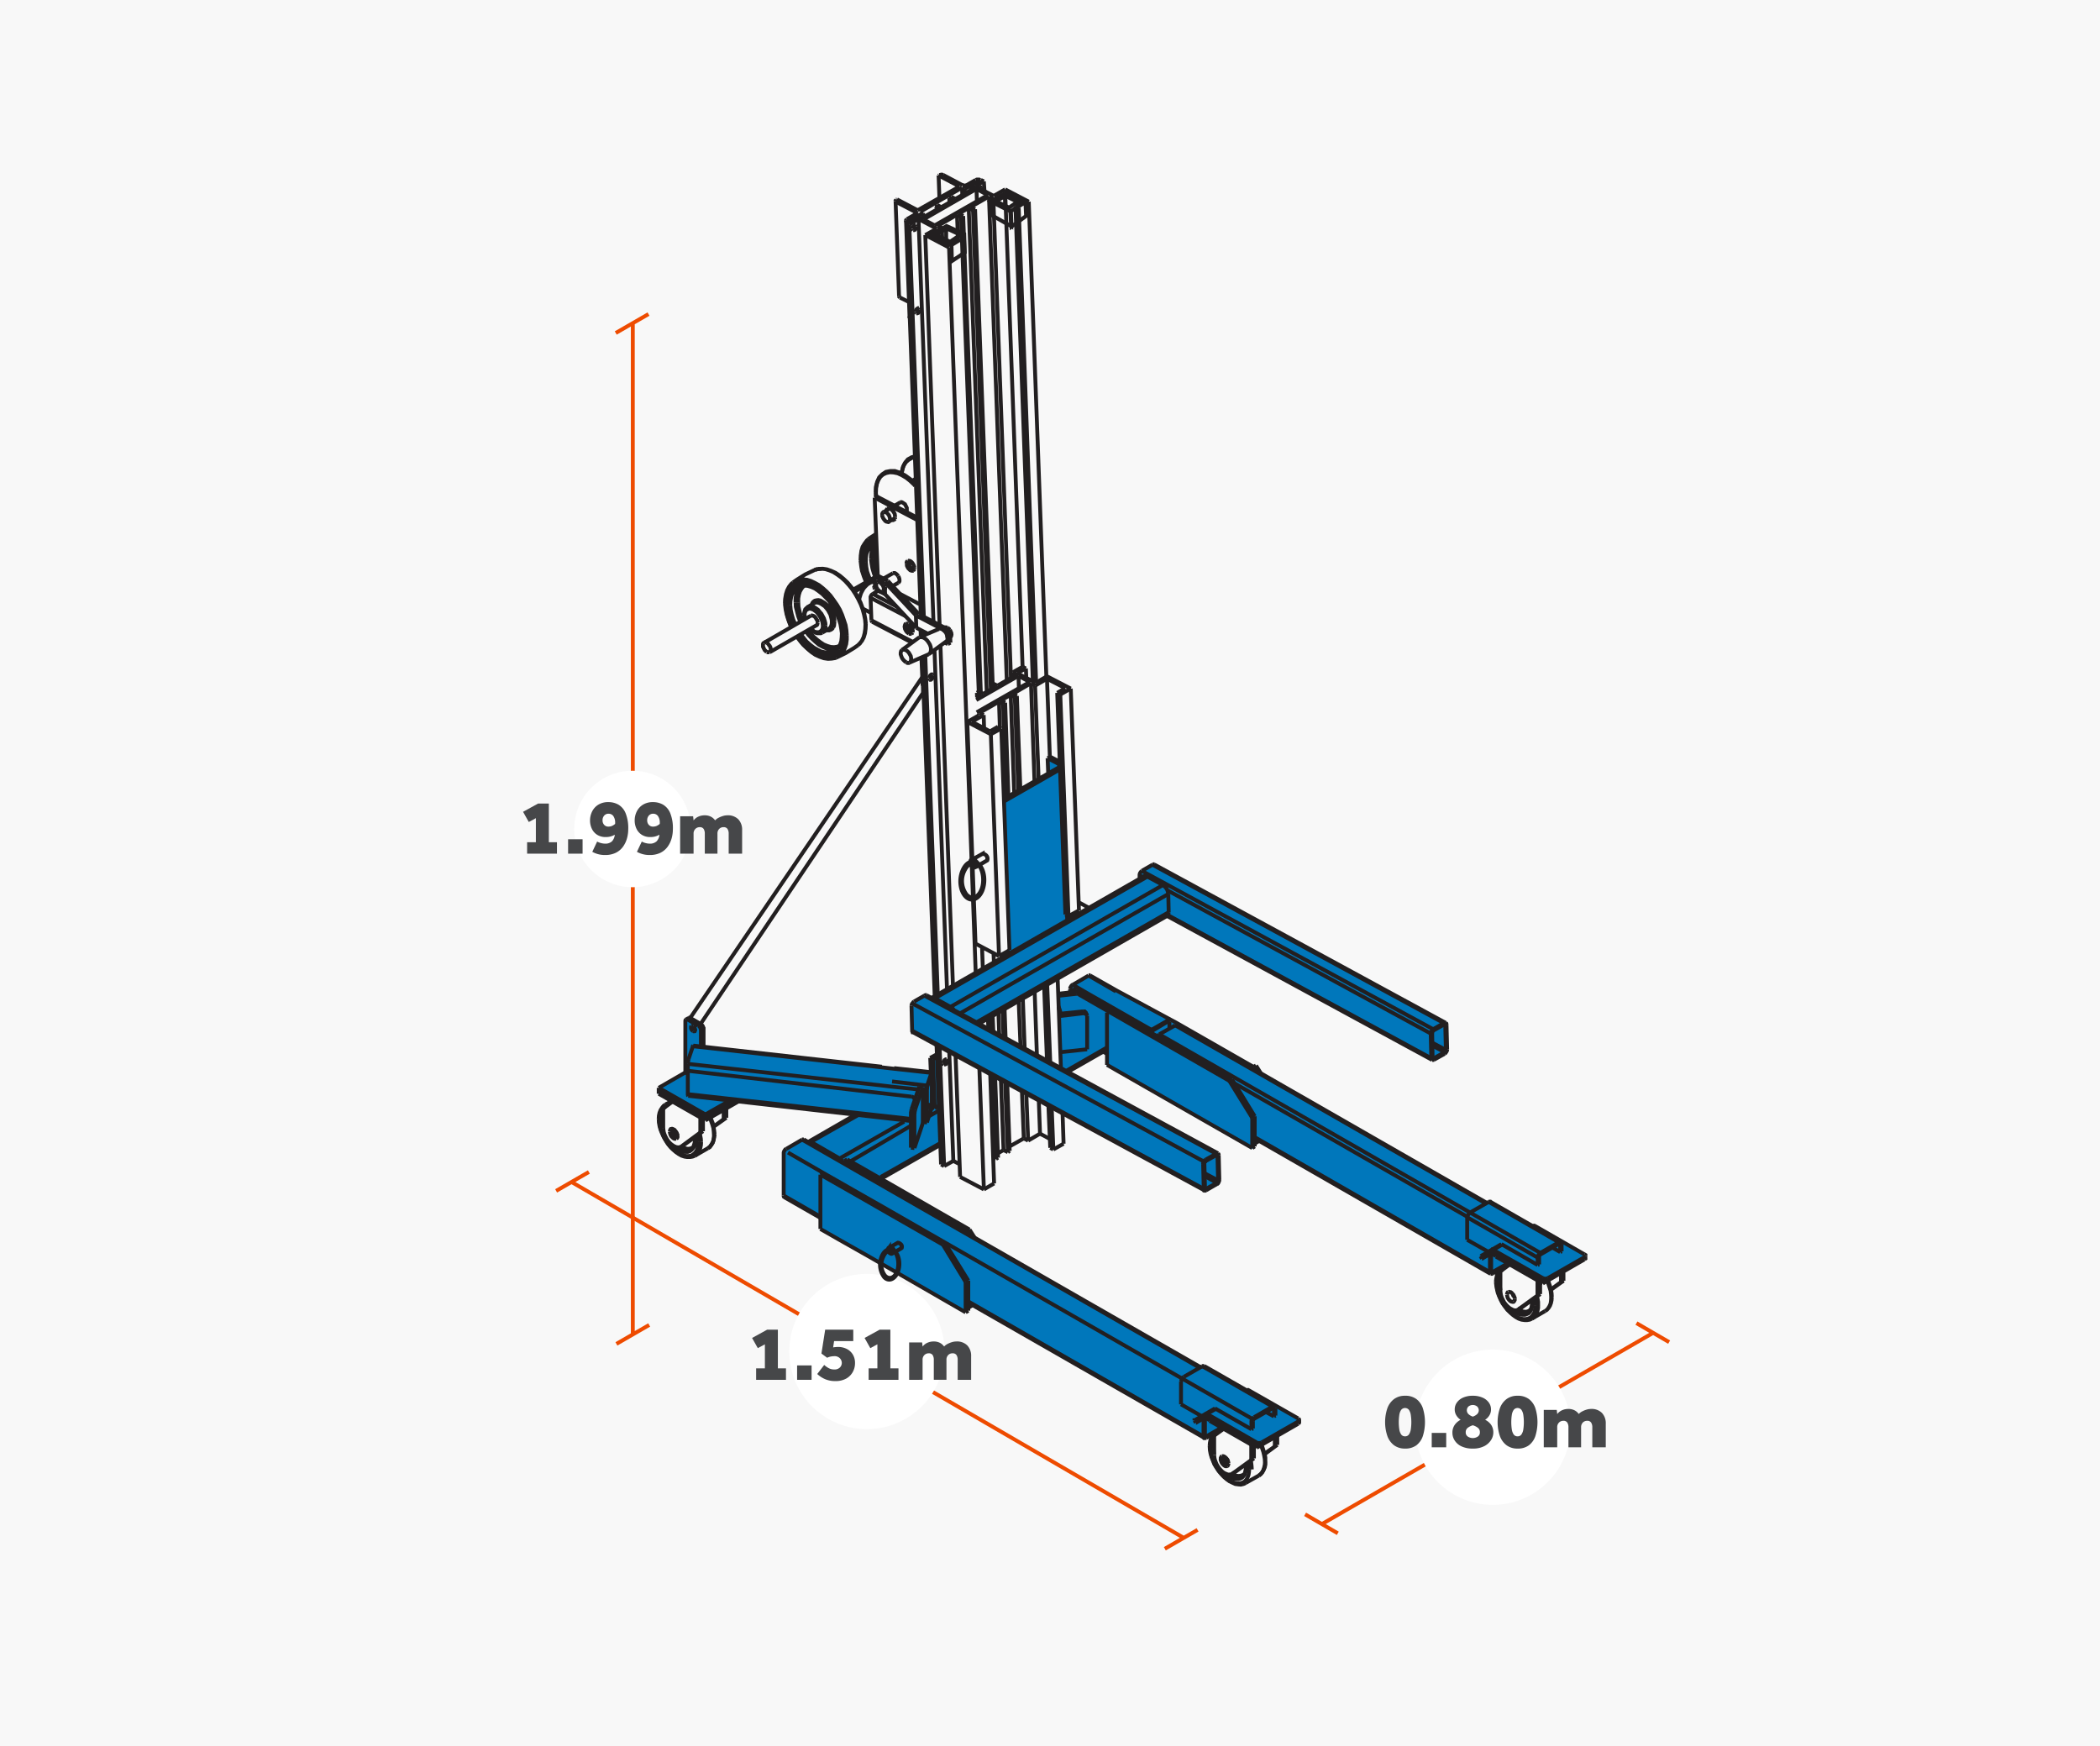 <?xml version="1.0" encoding="UTF-8"?>
<svg xmlns="http://www.w3.org/2000/svg" xmlns:xlink="http://www.w3.org/1999/xlink" width="541" height="450" viewBox="0 0 541 450">
  <defs>
    <clipPath id="clip-path">
      <rect id="Rectangle_7767" data-name="Rectangle 7767" width="295.501" height="355.015" fill="none"></rect>
    </clipPath>
  </defs>
  <g id="Group_61998" data-name="Group 61998" transform="translate(-990 -1094)">
    <rect id="Rectangle_7763" data-name="Rectangle 7763" width="541" height="450" transform="translate(990 1094)" fill="#f8f8f8"></rect>
    <g id="Group_61988" data-name="Group 61988" transform="translate(1124.75 1138.492)">
      <g id="Group_61993" data-name="Group 61993" clip-path="url(#clip-path)">
        <path id="Path_31206" data-name="Path 31206" d="M12.265,259.945,170.218,351.78m-4.887,2.8,8.437-4.87M8.519,262.367l8.438-4.87" fill="none" stroke="#ee4b00" stroke-miterlimit="10" stroke-width="1"></path>
        <path id="Path_31207" data-name="Path 31207" d="M108.586,303.753a20,20,0,1,1-20-20,20,20,0,0,1,20,20" fill="#fff"></path>
        <path id="Path_31208" data-name="Path 31208" d="M60.042,311.047V308.1H62.3V301.9l-1.824.985L59,300.264l3.874-2.131h2.768V308.1h2.09v2.951Z" fill="#464749"></path>
        <rect id="Rectangle_7764" data-name="Rectangle 7764" width="3.731" height="3.71" transform="translate(70.6 307.337)" fill="#464749"></rect>
        <path id="Path_31209" data-name="Path 31209" d="M75.786,309.551l1.8-2.337a5.478,5.478,0,0,0,1.178.841,2.932,2.932,0,0,0,1.384.328,1.932,1.932,0,0,0,1.487-.523,1.676,1.676,0,0,0,.481-1.159,1.747,1.747,0,0,0-.492-1.2,1.868,1.868,0,0,0-1.455-.543,5.14,5.14,0,0,0-.882.092,3.323,3.323,0,0,0-.942.318l-1.477-1.087.964-6.149h7.236v2.932h-4.94l-.246,1.639a3.917,3.917,0,0,1,.553-.082c.274-.027.5-.041.677-.041a4.917,4.917,0,0,1,2.286.513,3.846,3.846,0,0,1,1.558,1.445,4.182,4.182,0,0,1,.563,2.2,4.692,4.692,0,0,1-.584,2.307,4.355,4.355,0,0,1-1.7,1.691,5.513,5.513,0,0,1-2.758.635,6.558,6.558,0,0,1-2.685-.5,7.227,7.227,0,0,1-2.009-1.322" fill="#464749"></path>
        <path id="Path_31210" data-name="Path 31210" d="M89.028,311.047V308.1h2.255V301.9l-1.824.985-1.476-2.625,3.874-2.131h2.768V308.1h2.09v2.951Z" fill="#464749"></path>
        <path id="Path_31211" data-name="Path 31211" d="M99.463,311.047v-9.635h3.342l.123,1.067a3.2,3.2,0,0,1,1.3-1.005,3.909,3.909,0,0,1,1.486-.308,3.565,3.565,0,0,1,1.466.257,2.959,2.959,0,0,1,.872.563,5.29,5.29,0,0,1,.43.472,3.023,3.023,0,0,1,.841-.636,6.143,6.143,0,0,1,1.138-.47,3.964,3.964,0,0,1,1.158-.186,3.737,3.737,0,0,1,2.829,1.026,3.858,3.858,0,0,1,.984,2.788v6.067h-3.465V305.9a2.157,2.157,0,0,0-.307-1.23,1.127,1.127,0,0,0-1.005-.451,1.522,1.522,0,0,0-1.138.451,1.684,1.684,0,0,0-.44,1.23v5.145h-3.26V305.9a2.216,2.216,0,0,0-.3-1.23,1.124,1.124,0,0,0-1.015-.451,1.535,1.535,0,0,0-1.117.451,1.64,1.64,0,0,0-.461,1.23v5.145Z" fill="#464749"></path>
        <path id="Path_31212" data-name="Path 31212" d="M153.08,210.973l-7.255-4.289-4.212,2.652-.627.778-.075.392-.078.778-2.966.079.469,15.213.233,4.215,1.481.857,9.83-5.539.548,1.092-.079,2.886L187.8,251.542l.78-.78.077-.388,1.094-.938,59.6,34.327,4.37-2.652,9.126,5.071,10.843-6.319v-1.016l-13.106-7.566-.779-.077-10.61-6.087-1.326.235-79.187-45.641Z" fill="#07b"></path>
        <path id="Path_31213" data-name="Path 31213" d="M199.812,321.447l-12.8-7.958-.625.311-11.235-6.553-.778.467-57.732-32.922-1.561-2.652-22.658-13,14.856-8.846-.623-22.937-1.56.625v3.743l-9.361-.936-49.229-5.772-.079-4.526-.39-.936-3.276-1.872-1.094.623.079,13.5-6.709,3.9-.234,1.719,3.822,2.106,8.269,4.526,8.739-4.839,30.737,3.276L73.893,249.9l-1.872-.781-4.057,2.107-.78,1.56,0,10.766,9.2,5.617.158,2.966,12.326,7.022L114,293.36l.624-.156v-.624l.936-.938,59.916,34.171,4.368-2.339,8.738,4.68,1.094-.154,4.679-2.654,5.618-3.43Z" fill="#07b"></path>
        <path id="Path_31214" data-name="Path 31214" d="M234.138,228.6l3.822-2.262-.076-7.333-75.363-40.646-2.965,1.482-.7,1.012v1.171l-18.467,10.645-.219-1.32-.467-.234-1.521-39.2-2.459-1.4-.586.469.119,3.862L123.9,161.276l1.4,38.969-1.4.938.068.955L105.8,212.611l-1.95-.546-2.887,1.561-.7,1.014.079,6.865,75.283,40.648,3.435-1.716.234-.7-.467-7.022-61.554-33.391,48.836-27.853Z" fill="#07b"></path>
        <path id="Path_31215" data-name="Path 31215" d="M196.835,320.946h0m-16,14.2.055.058.578.523.582.369.582.318.631.214h1.056l.475-.16.424-.214.367-.365.32-.426.158-.525.157-.637v-.628M199.682,321l.106.157.108.057.053.105v.106m-6.334-3.54.054.058.052.1.053.155.05.162M45.819,219.393l.163.158.106.1.155.16.106.212.054.155.106.212v.16m-3.378-2.694,2.688,1.534m-.682.421.158.052.158.16.106.155.105.16.051.212.1.212v.209m-3.373-2.743,2.691,1.583m42.015,36.525-3.644-2.061m31.512,18.054L87.152,256.339M199.682,321l-12.772-7.28m6.705,4.165-18.157-10.4m-62.971-51.991-1.637-.847m-2.373,1.322-.791-.423m11.031,6.439-6.124-3.218M92.853,87.485l.157-.052h.209l.266.052.261.214.264.261.212.264.16.371.1.313.052.318m2.642-4.275.156-.052h.212l.318.16.209.156.32.211.154.318.16.315.158.32v.367M95.541,89.44l-.1.049-.157.054h-.264l-.052-.054m.843-.473-1.585.9m-.368-3.329.106-.049.211-.054m.265.054-1.583.948m4.328-2.534-1.532.9m5.33-6.865-.738.374M90.58,83.737l.529-.317m3.113,6.5h.056l.158-.162.051-.21.052-.317m-22.01,17.155-.315.21-.473.583-.425.736-.265.847-.157.95v1m-.053-3.906-.583.37-.473.633-.474.738-.264.9-.163.95-.049,1.108M88.948,94.453l.155-.16.793-.369.847-.264h.208m-2,.793.314-.266,1.689-1.108M69.521,105.59l-.42.37-.583.739-.475.9-.316,1-.209,1.214-.056,1.266m31.195-23.7.105-.108.106-.263v-.264m2-7.761.107-.05M71.526,106.487l-.475.527-.369.739-.315.9-.161,1v1.057m-8.231,10.556-.108.056-.054.156v.687l.11.159.052.208.106.16.1.211.1.158.158.106.106.158.16.105.1.106M41.811,218.652v-.16l.052-.157.1-.1m-3.483,28.5v-.266l.052-.052m10.823,1.266-.108.843-.157.741-.21.688-.371.579-.422.53-.477.317m4.752-10.243v2.378m-8.128,5.7v.631l-.16.529-.158.527-.263.421-.37.32-.157.1m8.551-7.864v-2.376m-4.7,1.16V244.2m-.473-23.646v4.7M46.349,247V243.83m-.53-22.856V225.2m-.155,18.212v3.9m-1.425,1.21h0v.691m0-.741.052.106.054.741m-.37-29.191h0l.1.159.054.156.106.158.052.054M175.775,325.644h-.054l-.054-.108v-.1m-94.11-71.415.262.1.16.264.209.212.16.315M182.637,335.3h.105l.526.317.53.158.526.05.475-.05.424-.106.422-.214.1-.155m7.336-17.365-18.1-10.4m-92.212-52.9L114.335,272.7M74.165,249.74l7.392,4.277m111.9,64.5-.371-.16M86.834,257.5l87.725,50.3M86.834,257.5l-14.517-8.392M42.446,232.217l-.635-.369m44.97,25.862,87.569,50.254M86.781,257.71,71.9,249.159m121.559,71.316-2.06-1.112m-3.589,1.715-18.106-10.4m0,0-76.9-44.13-7.546-4.3-7.865-4.489m7.812,4.6-7.917-4.539m31.51,18.1L85.2,262.357m-7.917-4.539,7.917,4.539m-7.812-4.6-9.135-5.275m39.909,23.752-15.307-8.765-7.814-4.487-8.444-4.8M46.982,242.668,34.948,235.8m152.7,87.99-9.393-5.379M46.982,243.409l-12.034-6.865M46.982,244.2l-12.034-6.862m154.023,89.841L176.2,319.836m0,.639,12.774,7.279m-13.3-6.966,1.216.685m-2.061-1.054-5.33-3.061m19.479,11.187-12.088-6.916m10.027-7.913-.105-.056h-.263m6.808,4.7h-.265M39.752,248.58l-.157-.056-.264-.1-.16-.212L38.962,248l-.163-.21-.1-.263-.159-.264L38.485,247v-.265m-2.534-2.216.056-.687.1-.581m-1.163.581.052-.847.158-.741.266-.682.371-.584.42-.525.474-.319m5.757-10.5v7.81m-7.341,6.6.053-.738.106-.687.214-.581.317-.527.316-.372m5.7-9.288v-13.2m-5.7,27.5v-5.016M34.948,235.8v1.532m7.5.1v.162l.052.156v.052l.051.05M35.1,244.041l.053.791.106.793.214.842.317.847.366.842.423.847.477.737.579.792.581.687.636.579.63.531.687.42.635.317.63.212.636.1h.578l.584-.052.475-.264.421-.317.369-.42.317-.531.21-.579.108-.687.052-.736m-9.238-5.279.056.684.1.793m3.695,2.27v-.317l-.108-.266-.1-.263-.16-.264-.21-.261-.211-.264-.215-.108-.209-.106-.209-.052-.212.052-.106.052m-.265.633.054.268.051.261.1.318.161.317.212.21.209.214.209.157.215.1h.473m-.95-2.534v.214l.1.313.157.372.163.315.209.318.21.263.265.212.106.158m5.753-1.005.159.53.155.844.055.847m-.9-1.849.051.263.108.793.052.793m-5.964-2.957.106.315.156.264.159.211.052.108m8.448-4.171.314.791.319.9.262.9.106.9.054.847m-.9-4.435.212.53.371.894.21.948.157.953.108.9M67.3,263.992v-.052l-.105-.054-.054-.158v-.16m115.174,71.891.265.162.53.264.576.207.583.056.473-.056m-3.057-.633.524.32.584.313.578.158.53.106.528-.048.472-.108.159-.108M40.755,250.956l.054.052.527.263.579.158.531.108.473-.056.423-.1.422-.266.108-.105m-3.539.054.318.209.578.266.582.211.473.1.529-.052m132.854,73.634.317.212M39.806,251.113l.527.368.524.267.582.208.529.056h.53l.421-.162.212-.1M114.7,290.859,175.3,325.644M76.6,269.005l-9.451-5.437M114.7,291.176l60.809,34.837M76.6,269.323,67.3,263.992m9.292,8.182,4.433,2.534,7.92,4.486,25.068,14.462m61.5,32.357.053.056h.259l.16-.056m12.987,1.165.157.1.16.048h.631l.213-.048.156-.1m-1.317.576.157.052.16.106h.631l.213-.106.156-.052M176.2,319.836h-.107l-.106-.05-.16.05M38.908,250.85l.054.052.581.477.631.369.581.314.529.162.631.1h.531l.473-.161.369-.264.37-.367.317-.424.212-.527.1-.581.054-.684m137.343,83.555h-.161l-.209-.16-.214-.156-.209-.215-.213-.26-.1-.213-.107-.318-.052-.264-.052-.211M99.45,37.816l.157-.107M126.843,8.572,128.9,7.416M109.479,18.5l.736-.371M107.9,14.276l-3.064,1.793m8.551-4.908-.529.266m3.59-2.009-.527.266m5.331-3.7L124.2,4.3M103.62,16.069l2.954-1.635m5.226-3.588-5.013,2.9M114.81,9.1l-2.481,1.423m7.707-4.38-4.7,2.693m-9.288,4.75,13.668-7.811m-2.9-1.585-13.67,7.865m8.236-5.277,5.064-2.906m-8.707,5.016,3.165-1.8m-8.39,4.752,4.7-2.691m-5.328,2.8L99.5,13.324M118.717,2.24l-2.165,1.32m-2.8.633,4.17-2.322m-8.131,4.592.531-.265m-4.172,2.374.527-.262M98.71,12.85l4.329-2.483M98.868,12l2.27-1.318m11.93-6.811-10.715,6.178M116.6,1.871l-2.27,1.32m-1.9.369L101.665,9.684m-.527,1,.159-.054.051-.106v-.1M96.176,6.938l.158-.051m18-3.7-.16.054-.209.049-.211.056-.213-.056-.158-.049h-.156M107.157.6l-.107.106" fill="none" stroke="#221f20" stroke-width="1"></path>
        <path id="Path_31216" data-name="Path 31216" d="M92.536,88.173v-.265l.1-.264.16-.16h.052m7.97,14.306v.316m-11.3,7.443v-.211l.054-.16.1-.208.106-.159.162-.16.155-.106m9.185-8.074.052-.266V100m-.527.791v-.315l.052-.212.157-.158.054-.054m-3.22-11.4v.263m4.328,28.714v.106M97.55,77.509v-.052l.21-1.11.369-1,.529-.791.685-.581.844-.475.584-.106M90.9,82.577l.054-1.268.21-1.16.369-.951.529-.844.687-.583.789-.368.952-.209.948.052,1.057.211,1.056.476,1.16.684,1.056.847,1.056,1,.158.318M90.318,99.57V98.516l.16-.949.263-.846.316-.473M89.631,99.57l.052-1.054.16-1.054.263-.9.476-.741L91,95.349m-2.692,4.964V99.257l.158-1,.318-.846.421-.789.581-.637.475-.369m-2.637,4.752v-1.16l.211-1.005.318-.952.423-.843.575-.632.689-.424.739-.317.421-.05m-2.795,21.43-.052,1.212-.162,1.056-.262,1-.421.9-.529.739-.475.419M87.1,100.1v-1.16l.162-1.058.264-.948.421-.845.527-.633.635-.529.685-.423.793-.212H91m-.579,12.615v-.05l.054-.106.1-.108.054-.054m9.6,114.49-.157-6.386M93.273,108.651l-.054-1.214m-2.637-23.7.792,20m-.687,3.536-.1-3.216m-.845,11.293-.212-5.8M87.1,100.1l.11,1.212.262,1.216.371,1.268.473,1.266.158.421m-.261,10.928-.106-1.268-.264-1.268-.371-1.372-.475-1.268-.633-1.317-.739-1.32-.793-1.214-.9-1.108-.949-1.056-1-.9-1-.737L79.92,102.9l-1-.419-1.006-.319-1-.106M83.4,119.209l-.1-1.32-.21-1.319-.425-1.268-.475-1.372-.577-1.32-.741-1.268-.847-1.214-.842-1.158-.949-1.006-1-.9-1-.788-1.059-.583-1-.473-1-.318-1-.106-.9.052-.844.214-.739.421m13.088,13.725-.106-1.268-.21-1.212-.369-1.27-.473-1.319-.581-1.266-.689-1.214L79.55,110.5l-.844-1.055-.9-1-.948-.842-1.005-.793-.95-.581-1-.423-.951-.262L72,105.38l-.845.1-.788.21-.739.371-.635.525-.529.687-.37.847-.263.95-.21,1v1.162m20.689,5.014-.155-1.32-.264-1.372-.425-1.369-.527-1.428-.687-1.369-.739-1.268-.9-1.266-.949-1.164-1.056-1-1-.842-1.11-.741-1.16-.527-1.057-.369-1.056-.16-.952.054-.949.158-.16.107m6.969,16.309-.158-1.108-.212-1.216-.369-1.212-.475-1.268-.581-1.214-.737-1.106-.739-1.162-.9-.951-.9-.9-.95-.739-.9-.633-.953-.421-.9-.266-.845-.105-.791.054L71,106.7l-.153.106M90.318,99.57l.106,1.058.212,1.162L91,103M89.631,99.57l.158,1.164L90,101.948l.365,1.266.317.793m-2.376-3.694.1,1.212.214,1.214.421,1.216.372.948m-1.795-4.538.105,1.212.262,1.268.421,1.321.426,1.055m-6.6,13.669-.106-1.212-.262-1.266-.425-1.32-.473-1.268-.635-1.32-.737-1.162-.844-1.16-.9-1.054-.95-.847-1-.79-1-.633-1-.423-.951-.264L72,106.117l-.845.054-.788.315-.687.476-.581.635-.421.79-.318.951-.158,1.056-.054,1.162m12.088,4.061-.054-.635-.16-.681-.261-.635-.316-.684-.425-.635-.423-.635-.473-.476-.528-.421-.527-.317-.473-.264-.531-.106-.475.054-.424.106-.365.264-.263.317-.214.473m5.225,4.275-.054-.525-.155-.635-.16-.581-.316-.581-.317-.579-.423-.527-.422-.477-.475-.318-.475-.315-.477-.21-.422-.108h-.421l-.371.108-.05.052m.9,5.016-.054-.32-.052-.263-.211-.262-.158-.317-.158-.212-.213-.21-.26-.16-.16-.053-.265-.052-.16.052h-.05M100.453,221.5h-.106l-.054-.16-.052-.106v-.157M178.729,260.3l-3.115-1.742m-70.359-26.283h0l.054.052v.155m70.675,29.349-.316-.158m-.315.158L100.241,221.08m75.324,41.17L100.453,221.5m5.119,6.968-.686-.373m30.772,20.851-2.482-1.318m3.434,4.065-.793-.425m-26.707-22.8H108.9l-.266.158-.157.21-.158.317-.054.315m.212.316h.211l.266-.106.157-.21.156-.315.054-.317m-13.723,1.9,9.712,1.059m73.472,21.376-.052-.052h-.052l-.1.052M43.87,224.933l48.558,5.437m-48.664-5.279,48.613,5.439,3.22.367,9.606,1.058m0,.474.106.049M95.068,234.17l9.027,1.056m-1.108.419-.9-.152m.9.893.95.056m-61.492-6.811,49.247,5.487,3.166.375,6.969.737m-1.8,1.847-57.376-6.635m61.389,8.691,1.266.106m-1.266.527,1.16.108m-4.223.581-.9-.1m.738,1.423-.9-.106m4.119,1.426h.052m-1.108.054.95.1m-61.492-6.809,57.479,6.379m3.063.7,1.056.158M42.55,237.861l57.376,6.493M91.215,105.538l.159-.054h.264l.263.054.266.21.21.265.263.264m-1.108-.953.212-.052H92l.214.108.317.158.212.262.21.265m-12.144,16.68-.05.054-.844.1-.9-.052-.9-.268-.951-.419-.948-.529-.951-.791-.9-.842-.9-.955-.581-.842m26.444-1.53.106-.054m-18,5.331-.527.212-.789.106-.846-.052-.9-.266-.9-.369L76.6,121l-.9-.687-.895-.791-.792-.95-.53-.737m7.124,7.126h0m0,0,.318-.1,2.166-1.059,2.163-1.317,1.056-.741m12.3-5.491h.054m1.426,2.588H99.66l-.263-.05m2.587,1,.156-.106m-21.849,3.59h-.108l-.791.318-.794.106-.843-.106-1-.214-.9-.473-.95-.527-.948-.741L73,120.792l-.79-1-.689-.845m16.258-5.858.527-.369m13.673,7.072L97.6,123.007m-17.311.265.419-.369.529-.579.424-.689.315-.9.106-.951.052-1.108m4.171,3.061h0M81.449,123.8l-.635.581-.737.316-.79.267-.9.052-.9-.157-.951-.268-1-.421-1-.579-.953-.739-.95-.9-.9-.95-.846-1.108-.316-.37m15.73,2.217.369-.368.635-.74.473-.9.318-1.056.155-1.16.054-1.27m10.347.106.106-.156m1.583,2.324-.16.21-.1.1m-6.865-11.4-.05.212-.157.157m6.491,8.815v.264M95.859,88.91l-.05.264m5.013,12.932-.1.211-.158.16-.054.052M94.064,86.746l.106-.16v-.1m-.579.529.053-.16.1-.157.106-.108m4.8-74.263v-.052l.052-.108.158-.16m-2.9-4.7V7.2l.1-.108.1-.156M67.145,252.645v-.158l.054-.212.1-.214.108-.155.1-.158.106-.106.21-.106m12.4-135.919-.054.633-.05.479-.213.473m-.37-1.585v.529l-.1.475-.159.424-.266.315-.261.212m-.847-1v.581l-.158.421L77.6,118l-.263.316-.264.213m.158-1.9v.476l-.108.423-.155.317m5.277,1.053V120l-.212,1.106-.264.9-.475.793m5.331-12.671v-.106l.054-.473.158-.475.158-.529.213-.473.262-.475.265-.476.37-.423.367-.369.318-.316.367-.213.425-.21.372-.106.367-.05.264.05M86.94,99.89l.052-1.214.161-1.214.314-1.057.527-.844.585-.791.367-.317M83.4,119.209v1.106l-.156,1.162-.318.951-.369.844-.581.739-.635.529-.739.423m2.165,130.163v-.479m0-135.438v1.106l-.156,1.007-.263.948-.372.845-.529.684M76.6,258.185v13.989m-9.137-161.1.162,1.32.264,1.371.423,1.374.525,1.426.266.527m8.813-.527-.052-.528-.158-.583-.211-.633-.318-.581-.315-.579-.426-.475-.419-.529-.423-.315-.475-.318-.474-.158-.475-.159-.371.054-.421.105-.052.052m3.9,4.7-.054-.527-.1-.477-.211-.525-.262-.529-.321-.529-.316-.419-.369-.424-.424-.317-.365-.264-.425-.158-.367-.105h-.372l-.315.157-.318.158-.211.266-.158.367-.106.423v.422m-.158-.158.1.635.106.475m43.706,159.246-1.27-2.007m-.155,1.162-.527-.792m.369,12.776-5.914-9.558m5.227,9.926-5.858-9.606m21.957-26.815-1.11-.577M104.1,244.2h0l-.052-.052v-.158m2-2.9-.685-.369m19.529,11.664-1.108-.531m-1.953,2.272-.687-.367M43.816,219.969l-.159-.049-.106-.054-.106.054H43.4m.421,1.265.106.052h.21l.054-.052m131.588,40.7h.158l.052-.054m-75.162-10.5-.9-.1M75.167,102.371l-.263.106-2.214,1.054-2.113,1.318-1.054.741m29.556-5.543.106-.052m1.32,2.534-.108.052h-.21l-.209-.052-.264-.106-.211-.211-.264-.264-.16-.266-.157-.317-.054-.313-.052-.266M78.76,117.572l-1.69.952M90.264,95.613l.16-.106.633-.158M77.07,118.524h0m18.158-12.038,1.423-.792m-4.011,2.27.372-.158m-2.906.739,1.426-.843m-15.941,8.919L63.505,123.59m35.838-22.752.844-.419m-7.335,4.171,2.428-1.376m-4.065,2.324.317-.214m-6.122,2.64,5.172-2.955M74.167,114.14l-12.033,6.968m22.907-13.671,5.541-3.167m.633-.529-.633.32m-15.57,6.86-1.689,1m16.941-16.31h0M70.843,106.8h0m21.8,1.16h.052l.16-.158.054-.209.052-.32-.052-.315-.106-.318-.16-.367M63.505,123.59l.052-.106.106-.052.106-.16v-.106l.052-.159v-.156l-.052-.16v-.209l-.054-.212-.106-.16-.052-.158-.158-.157-.1-.16-.108-.158-.156-.155-.108-.11-.156-.052m-.632-.052-.106.052-.054.106m11.349-9.343-.318.266-.315.315-.16.478-.1.473-.054.527m3.219,2.639.106-.051.105-.158.052-.266.054-.209m14.728-8.921h-.054l-.054.049m6.123-1.371.106-.1.16-.21.054-.159V104.9l-.054-.313-.108-.32-.158-.315M81.291,122.8l-.581.633-.687.473-.736.318-.9.1-.9-.1-.951-.266-1-.421-1.056-.633-1-.739-.95-.9-.845-1.055-.738-.95M79.92,117.2l-.316.37-.317.211-.422.158H78.39l-.211-.052m-1.214-.052-.212.262-.32.212-.313.105H75.8l-.421-.054-.423-.157-.369-.316-.422-.317-.106-.052m-30.3,107.571-1.11,3.272M95.809,89.174l-.16.211-.106.054M42.654,228.363l-.052.108v.158l-.052.21-.053.209v.214l-.052.209v.16m24.7,33.937V252.645" fill="none" stroke="#221f20" stroke-width="1"></path>
        <path id="Path_31217" data-name="Path 31217" d="M142.628,211.577l-4.75.529m6.333,4.011-6.177.635m6.335-.159-6.284.74m-19.421-77.591-3.061,1.739m8.6-4.908-.527.318m3.54-2.059-.529.316m8.286-4.748-3.061,1.791m.158-.739,2.9-1.687m-20.532,11.77,2.957-1.689m5.224-3.536-5.066,2.9m8.072-4.646-2.531,1.427m7.759-4.436-4.7,2.745m-9.291,4.75,13.673-7.811m-2.9-1.585-10.874,6.229m5.437-3.7,5.016-2.85m-8.66,4.962,3.115-1.791m-4.908,2.847,1.268-.738m11.5-6.861-2.216,1.212m-1.162-.212,2.535-1.425m-8.076,4.592.527-.264m-4.223,2.376.477-.263M36.111,241.137l.052-.052.421-.317.052-.052m63.448-26.022v-.158l.053-.214.052-.157.158-.16.106-.158.108-.158.155-.1m4.647,26.765v-.374m-.054.264v.211l-.054.158v.054l-.052.16v.052m-1.16-4.644v-.268l.054-.1V235.6m-3.275,7.177v-.207l.052-.268v-.211l.052-.262.054-.214v-.155m-1.054,1.212v-.476l.052-.261.054-.212v-.211l.052-.158m5.279-1.374v-7.759m-.054.264v7.759m-1.266,3.75V236.23m-.106.211v7.809m-.95-8.6v9.237m-2.165,6.439v-8.55m-.9,8.446v-8.551m5.437-10.451v-.369l-.054-.052m-1.372,12.455v.266l.054.1v.054h.052m6.068-123.568-.156-3.166m-.529,3.536-.158-3.167m2.162,109.21,1.165,31.246M107.527,121.9l3.219,87.569m-7.126-193.4,3.693,100.5M103.09,11.53l-.051-1.162m6.756,216.2,1.054,28.076M105.994,123.06l3.22,87.305M101.879,11.951l3.851,103.773M101.14,10.685V10.16m6.173,215.09,1.164,30.72M103.62,124.488l3.22,87.249m-3.432-93.375v.793M99.5,13.325l3.75,101.131M98.867,12.8v-.16m7.656,212.189,1.162,30.718m-4.856-130.688,3.221,87.353m-3.433-94.321v1.635m-3.9-106.675,3.745,101.132m-3.8-101.659.9,24.6m3.063,87.992.316,7.28m-.527-14.354.051,1.741m3.593,121.507-.478-12.614M101.3,117.254l-.1-3.167m3.853,117.708-.16-3.7m.478,12.619v-.421M95.966,7.309l.9,24.543M90.9,82.576l.1.951m9.977,155.288-.054-.106-.1-.157-.16-.16-.155-.156-.212-.108-.263-.052M72.69,115.037l-.106-.369-.054-.529m36.79,114.7-.052-.21-.158-.157m-.846,1,.054.209.159.106M69.154,117.044l-.372-.795-.473-1.319-.32-1.264-.263-1.214-.1-1.216M173.083,321.42l.369.633m-.475-.527.371.579m5.7-69.407v.05l.1.106.054.159v.158m-3.641,9.079h-.106l-.054-.158-.052-.106v-.16m-24.916-31.932,37.425,21.428m-77.751-36.367.265.108.21.21.211.211.212.316.054.056m-4.962-3.115,4.01,2.214M179.049,252.7l-75.112-40.75M178.571,252.8l-75.163-40.75m75.481,41.277-.318-.158m-3.378,1.531-75.109-40.75m78.965,45.712-3.484-1.847m73.683,25.919h.37l.106-.058m12.984,1.164.16.052.209.1h.581l.212-.1.158-.052m-1.32.581.16.1h.209l.158.051h.214l.209-.051h.212l.158-.1m-14.093-7.865-.1-.052-.158-.054-.054.054m17.472-1.477-.056-.056h-.049l-.16.056M138.4,226.622l6.914-.739m-43.177-106.2h.633l.477.157m1.212,4.277L99.5,126.281m.582-8.34-.052.054h-.16l-.1-.106m7.388-.318-5.014,2.111m6.493-2.478.1-.054H109l.315.1m.106,4.223.685-.37m-12.509,1.9.265-.1h.37l.315.1m5.912,1.11.16-.106m5.487-4.328h-.052m-.791-1.372.687-.369m-1.32-.737v.05m.37,3.538-4.381,3.218M99.5,126.281l.212-.108.158-.314.106-.317v-.475l-.106-.527-.264-.478-.263-.421-.37-.369-.423-.266m11.559-3.324.105-.1.108-.266.052-.317-.052-.421-.162-.37M109,120.792l.209-.158.106-.319.052-.42m-4.748,4.115.261-.263.16-.421.052-.528-.052-.529-.211-.635-.318-.527-.367-.525-.424-.425-.473-.318m-3.063-2.11v.16l-.105.052M118.241,4.4V4.192M99.185,117.1v-.212l.054-.105.106-.05v-.054" fill="none" stroke="#221f20" stroke-width="1"></path>
        <path id="Path_31218" data-name="Path 31218" d="M130.854,131.558l.9,25.229m-2.214-29.027.106,2.424m3.218,108.843.316,8.6M131.8,211.1l.581,16.362M124.2,4.931l4.488,122.4m-1.056,2.322.108,3.169m-.529,2.006.9,24.016m-1.423-23.7.9,24.017m-1.428-30.4.054,1.163m3.433,107.465.473,12.035m-1.372-36.576.475,12.876m-8.074-219,4.538,123.512m-16.31-10.345-.106-.425-.1-.423-.212-.473-.317-.37-.316-.315-.319-.266m-2.322,12.034-.1-.21-.106-.105m-.9.9.108.264.1.1M137.931,214.8l.473,1.319m0,0v.158l.054.158.05.214v.1m-.1-.319-.424-1.214M91,103l.317.741m89.837,227.5.106.207.1.264.21.268.052.051m8.448-4.119.315.739.318.955.211.9.158.9.054.789m-.9-4.381.209.476.318.954.315.949.158.894v.952M88.364,105.538l-.052-.158-.529-1.374-.473-1.425-.214-1.318-.156-1.374m4.329,7.338-.211-.318L91,106.54l-.1-.318.054-.263.1-.266.157-.155m52.15,105.987-.1-.211-.16-.1-.16-.106-.207-.054h-.266m1.054.9-.106-.053-.1-.158-.212-.16h-.473m2.426,5.016-.054-.16-.156-.158-.16-.158h-.475m1.056,1-.054-.158-.157-.21-.21-.054-.264-.1h-.213M70.524,119.524l.687.95.95,1.16,1,.949,1.052.9,1.058.739,1.158.527,1.058.37,1.057.157.948-.052.95-.157.158-.1M249.513,283.31h-.054v-.052l-.052-.157m24.018-4.383-12.775-7.335m6.705,4.22-18.106-10.4M188.18,230.421l-19.741-11.3-15.256-8.232M266.826,275.6l-18.052-10.4M267.2,276.238l-.369-.211m-98.387-56.373L248.3,265.468m-95.118-54.576-7.074-4.013m21.907,12.828,80.071,45.925m-95.381-54.686-7.018-4.067M267.2,278.139l-2.005-1.162m-96.751-57.323h-.054l-.1-.052-.158.052-.106.053m66.454,8.5v.054h.1l.052-.054M123.2,143.224,120.51,144.7M141.1,132.931l-2.691,1.532m-.791-.423,2.059-1.214M120.3,143.963l2.061-1.214M44.186,221.185h.052l.052-.106.054-.106v-.155l-.054-.162-.052-.158-.106-.158-.054-.157-.155-.158-.106-.056m-.421-.05v.05l-.108.108v.421l.108.158.05.211.1.106.106.106.16.106m56.267,20.164,2-5.856m2.007-.268v.106l-.052.162-.054.208v.209l-.052.216v.315M114.7,293.234v-7.757m-.687,8.18v-7.813m11.61-151.277.9,25.177m2,77.067.476,12.036m-1.318-35.421.475,11.718m-8.128-219,4.59,124.674m-.423,5.752.846,24.072m-6.333-158.4.156,2.482m4.8,132.17.9,24.015M123.2,143.224l2.113,57.112m-2.694-64.028.214,6.758M116.814,4.192l.106,3.169m6.966,193.82.054.79m.793,32.723.633,17.369m-1.32-36.578.266,7.6M116.447,9.417l4.538,122.3m-.367.212.05,1.214M124.2,234.435l.687,17.945M123.519,215.8l.265,6.966M115.92,9.683l4.59,123.51M115.339,3.35l.052,1.16M120.51,144.7l2.11,57.163m.478,31.987.686,18m-1.321-35.416.209,5.756M114.812,9.1l4.644,124.726m1.741,67.3.106,2.322M113.809,5.406l-.056-1.214m4.91,135.55.106,3.43m2.849,89.837.741,20.795m-1.374-36.522.16,4.061M113.384,11.16l4.54,122.828M113.071,3.877l.1,1.9m7.865,226.917.793,21.427m-1.322-36.58.158,3.486m-7.813-209.6,4.542,122.35m-.477.264.054,1.16m3.378,97.122,1,28.131m-1.583-42.541.106,2.744M111.8,10.845l.265,6.755m6.176,181.943.209,5.543M109.8,6.462l.052,1.214m4.592,133.859,2.113,57.112m1,32.144,1.162,31.195m-8.975-242.7,6.863,186.8m-8.71-191.815.1,3.432m-.737-11.245L107.051.71m-16.2,81.76.106,1.109m1.581,4.594v.315l.158.368.159.317.21.266.264.315.265.16.264.052.209.052.16-.1m-1,16.73.054.317v.266l-.054.209m6.281,9.448v.16l.052.106.108.158.054.106.158.157.106.106.105.052m-28.029-2.322V115.3l-.529-1.162-.315-1.158-.264-1.164-.054-1.108m.581,5.015-.1-.107-.476-1.264-.315-1.214-.32-1.268-.051-1.162m-.1,5.756v-.11l-.529-1.212-.368-1.267-.265-1.214-.106-1.16m.739,5.277-.158-.21-.475-1.268-.37-1.32-.263-1.266-.158-1.16M256.427,292.97l.052.054.581.264.529.157.478.054h.471l.477-.159.369-.21.158-.106m-3.538.052.317.212.581.263.527.212.584.052h.473M163.9,222.027l80.073,45.923m11.505,25.18.475.369.635.264.525.158.531.051h.525l.475-.157.16-.052M145.9,211.737l-4.275-2.48m20.268,11.61-15.993-9.13m116.175,66.614-18.1-10.4M142.629,210.575l2.162,1.268m37.846,21.745-37.846-21.745m38.479,22.8,60.015,34.416M141.573,210.732l-.635-.367m41.013,23.648-38.428-22.065m117.864,67.615-18.158-10.4m18.158,12.3-9.343-5.38m10.665,8.761-12.775-7.284m0,.581,12.775,7.284m-13.25-6.968,1.162.686m-2.007-1.11-5.385-3.061m19.48,11.243L250.621,279.3m-1.214,3.8.315.209m-61.229-34.785,60.6,34.785m-98.654-56.582-.737-.372m38.792,22.491,60.756,34.889m-98.811-56.693-1-.527M122.62,201.865l-6.067-3.218m144.1,72.736-.108-.052h-.1l-.1.052M142.469,211.05l-4.644.527" fill="none" stroke="#221f20" stroke-width="1"></path>
        <path id="Path_31219" data-name="Path 31219" d="M118.24,4.194l-.051-.212-.106-.106M99.5,116.413l.266.209m10.186,1.162-.317-.317-.318-.212M90.637,107.174l-.056-.054M237.689,219.074l.054.052.1.1.052.164v.156M98.711,126.174l-.367-.261-.371-.37-.318-.425-.212-.527-.159-.475v-.422l.108-.423.157-.212.052-.051m1.691-6.757.21.162m.212.261.157.054.054.158.106.158.106.105.052.158v.318m-.475,1-.264-.16-.263-.261-.162-.212-.156-.266-.158-.315-.1-.316-.054-.265.054-.264.051-.211m.739,2.43-.209-.16-.266-.212-.21-.263-.159-.264-.156-.317-.052-.316-.056-.263.056-.264.052-.209.106-.214.1-.054m25.071,20.639-1.056-.581M99.768,117.888h-.106l-.16-.16-.106-.1-.1-.158-.051-.106-.054-.158V117.1m18.211,16.68,1.158.525m-.525.32-1.11-.583m.635,5.173,1.108.529M103.09,132.35l-.158-.158m14.466,7.653-.477-.209m5.439,3.112.842.478m12.615,7.281,2.43,1.268m-.162.633-2.953-1.529m-19.529-9.4,4.694,2.48m.214.741-6.07-3.169M62.766,121.161l-.16-.1L62.448,121h-.1l-.106.054-.106.05m.687,2.43.155.054h.53M43.87,224.934l-.052.052-.054.052v.054m118.395-46.766.157-.053.156-.052.106.052h.054M40.7,250.956l.635-.369m118.548-69.254.056-.052.21-.053h.212l.211.053.266.106M40.807,250.9l.633-.371m64.661-37.79,54.738-31.354m-109.156,62.5.684-.369m-6.7,3.8.684-.317M105.2,212.689l54.682-31.356m-34.569,19-2.694,1.532m20.588-11.77-2.692,1.477m18.894-11.666,2.748-1.582m-61.443,35.257,2.691-1.529M55.64,239.24,46.982,244.2m7.548-5.063-7.548,4.273m6.388-4.381-6.388,3.64M36.69,240.132l1.637-.948m2.48,11.718-.106.054m.739-.425-.1.056m63.866-37.9h0M47.615,251.38l.478-.318.367-.531.317-.525.264-.635.106-.739.054-.737m-4.964,5.435.475-.367.426-.475.315-.532.212-.632.155-.737.054-.793m112.958-68.776v-.158l.05-.214.054-.157.106-.156.106-.16.157-.159.106-.106m7.105,38.9v1.747m-.188-29.983-.054.265-.052.262-.054.16-.16.159m.214-5.544.106,4.7m-7.5-8.656v-.9m18.21,147.318.053.791.1.792.214.9.313.84.37.849.423.845.475.734.581.747.579.685.635.577.633.531.633.473.685.316.635.211.635.106h.581l.525-.106.529-.211.423-.316.366-.473.267-.531.21-.577.108-.685.054-.687m-9.187-5.335.052.739.1.741m3.7,2.272-.052-.268-.056-.263-.1-.318-.212-.263-.157-.21-.212-.212-.212-.159-.209-.106-.21-.052-.214.052h-.052m-.317.635v.315l.1.266.108.315.157.268.214.259.21.212.209.162.212.106h.369l.106-.056m-6.126-7.6.056.157.052.106.054.106h.052m4.91,4.748.052.16.108.317.1.372.16.313.21.315.265.322.212.207.16.106m5.752-1,.158.527.1.9.053.844m-.9-1.851.054.268.108.789.054.794M101.349,13.853l-.052-.211-.106-.158m-1.847,87.3v.052M138.3,152.672l-.052-.106-.162-.158m-27.921-34.2-.21-.422m-10.61-17.209.106.212m90.63,131.269-1.268-2m-.158,1.212-.475-.846m.313,12.722-5.854-9.554m5.223,9.978-5.912-9.554M99.45,99.994l.37.475.051.106m-3.218,3.379-.212-.266-.209-.21-.266-.209-.21-.108h-.265l-.21.054m4.487,13.407.209.264.16.317.158.264.052.317.051.264-.051.315v.16m1.637-4.752-8.023-8.6m-.792.315,8.022,8.6m-7.919-5.434,8.025,8.6m132.91,111.373-.051-.054-.057-.1-.051-.11-.054-.158m3.695-9.13-75.057-40.8m2.218,5.277.21.159.209.212.21.21.216.265.207.316.106.263.106.318.054.263.054.316m70.992,33.254-75.055-40.8m75.425,41.381-.37-.158m-2.743,1.162-75.06-40.8m1.428,1.479,4.011,2.163m-5.279-2.057-.739-.475m75,40.8-67.828-36.894m71.735,41.117-3.484-1.847m3.167,2.43-3.167-1.689m-192.29-6.705.054-.054h.261l.162.054m-7.5,17.577,6.862-3.96m.843-14.038h.054l.1-.054.158.054.16.052m2.689,3.115.689-.424m-1.371-.738.682-.42M39.487,248.95l.106-.1.106-.106.108-.268v-.207m12.56-4.75L49.1,245.833m-11.032.635H38.01l-.106.162-.052.207-.054.264m13.885-3.217-2.588,1.9M46.349,247l-4.909,3.534m4.225-3.217L40.807,250.9m-4.7-9.765,2.428-1.793m111.9-22.911V229.9m-9.5-19.531.05-.158v-.212l.108-.212.106-.157.106-.16.157-.158.158-.05m3.7,16.624v-8.6m-4.381-6.178v-.738m.158-77.434,2.113,57.166m-4.753,26.655-.051-.052v-.266m6.914.847-.052-.162m-43.918-206.7v-.056l-.052-.156-.158-.051m-.792,4.274.051.262.108.106m1.636,20.483v-.213l-.158-.158m43.071,181.678.212.527m-44.128-181.2.052.21.106.106m42.067,175.29.16.424m.687,4.169.158.475m-1.9-5.541.159.527M92.959,106.066l.158.315.1.264m-2.637.475-.1-.106-.054-.105m.845.317.212.264.265.315.26.158.215.056.262.052.158-.108m161.941,184.9h.052l.579.473.581.425.633.316.581.159.583.05h.477l.471-.157.478-.212.369-.369.261-.42.212-.531.1-.635.054-.633m-186-173.761.313.317.478.318.475.317.525.158h.9l.37-.158m196.353,160.2.106.052.158.108v.208M234.627,228.2l-.314-.209M267.356,275.6h.052l.105.108v.155l.052.162M233.994,228.2l-67.88-36.893m68.093,37.317L165.9,191.522M145.74,189.41l-2.639-1.424m-.579,3.271-.687-.37m-1.318.687-.793-.423M237.478,219.5h-.158l-.106.052m-194.768-1.32.685-.369m-1.162.369.685-.421m95.7-64.078-14.464,8.286m0-.685,14.2-8.132m-2.953-2.32.685-.372m2.268,2.692.162-.158.052-.1m-34.2,91.155v.105m1.106-11.819v-.106h.052M104.1,244.515l1.106-3.272m0-.37-1.106,3.219m-1.11.792-2.164,6.44M104.1,235.6l1.106-3.218m0-.424-1.106,3.271m-3.117,6.231,2.007-5.81m37.739-44.176v.789M105.2,241.243l.052-.106.054-.16v-.21l.054-.211v-.208M138.4,134.462l2.112,57.112m-.371-.209.052,1.263m-2.586-58.589,2.112,57.112m-1.639-38.743v.737M134.972,130.4l.741,20.162m3.273,91.842.263,7.812m-1.531-42.54.844,23.115M130.276,7.466l4.539,122.4m.317,21.009.156,3.9m.9,86.091.422,10.822m-1.586-42.49.793,20.11M127.689,9.047,132.177,131.4m-.266.791.9,23.964m2.532,84.294.475,10.822m-1.581-41.592.736,19.159M126.844,8.572l4.489,122.514" fill="none" stroke="#221f20" stroke-width="1"></path>
        <path id="Path_31220" data-name="Path 31220" d="M251.622,286.476l.054.741.106.737m3.7,2.272v-.266l-.1-.261-.108-.264-.16-.317-.21-.212-.211-.261-.21-.162-.212-.05-.211-.056-.212.056h-.052m-.317.685.054.265.052.264.1.313.16.266.212.265.211.208.212.16.21.052.211.054h.21l.05-.054m-17.572-71.2v-.1l-.054-.052-.052-.054m-3.167,8.5v.1l.052.054.106.052m26.709,61.389.158.475.157.9v.844m-.844-1.849v.214l.159.845v.79M94.169,86.483l.214.054m2.693-54.369-.16-.158v-.1l-.054-.054m-19.95,70.2-.9.054M95.756,89.28l-.265-.054M99.184,100H99.4l.266.052.209.106.266.211.209.264.16.263.156.318.108.315.052.266m-.106.473h-.21l-.317-.158-.212-.157-.209-.266-.214-.261-.106-.318-.1-.317-.054-.316M114.7,285.476l-.687.369m123.2-66.72.21-.049h.265m-49.2,24.067-.631.423M175.825,254.7l-.049.105-.108.052-.054.1-.05.108-.054.106v.106M237.9,219.551l.16,6.331m-4.225-4.065.054-.156.054-.157.052-.212.1-.158.106-.16.158-.157.106-.106m3.272,5.331-.157-6.334m-3.379,1.953.106,6.336m-.317.207-.16-6.387m15.256,61.494v.158l.052.106.106.1v.058M98.657,116.251l.21-.05h.214l.209.05m.9,2.429h-.264l-.211-.051m15.306,153.7-.685.369m68.3-39.112-.687.426m6.863-3.96-.633.367m-66.824,30.032-2.639,1.531m20.533-11.768-2.64,1.478m-14.252,2.11-.527.318m3.536-2.061-.475.319m8.284-4.749-3.059,1.792m-6.333,2.426-1.477.847m6.7-3.851-3.64,2.056m74.583,71.046v.106l-.052.106-.108.106-.106.106m.266-.951v.052l-.052.106-.108.11-.106.1M254.9,288.852l.1.266.106.265.214.21.054.106m8.443-4.171.316.792.317.951.264.844.106.9.049.842m-.894-4.378.266.475.313.95.266.949.157.95.054.9M91.108,83.42,101.3,88.753m0,.633L90.581,83.737m3.8,2.8.263.1.264.16.263.262.212.265.211.318.16.315.052.37.052.317m3.588,27.975h.106l.16.052M42.813,251.8l.476-.1v-.052m67.56,3-2.372,1.321m-4.435-11.295h0l.054-.107v-.05m63.919-24.809-4.117,2.321m2.617-3.531-4.622,2.74m0-.369,4.38-2.505M140.3,231.742l10.135-5.8m-58.008,33.2,15.045-8.608m32.409-19.054,10.554-6.072M92.144,258.775l15.329-8.718M163.9,222.029l-.106.107-.156.158-.16.158-.056.16m-1.527-1.374-.106.106-.106.106-.054.1M187.65,321.9v-.208l.051-.216.106-.158.054-.213.16-.156.158-.106.157-.157m2.9,11.346v.847l-.155.739-.318.683-.315.581-.426.475-.473.369m10.4-14.3v.527m-13.723,11.559-.054.637-.106.581-.209.523-.266.373-.367.316-.16.158m14.619-13.723v-.581M93.959,105.167l-2.743-1.425M108,117.624l-.368-.1-.319-.054-.158.1M105.308,231.8v.052l-.054.056-.052.052M44.237,253.33l-.581.209-.631.108h-.743l-.681-.108-.794-.261-.741-.423-.737-.525-.739-.635-.686-.687-.635-.791-.525-.846-.528-.9-.423-.95-.369-.9-.266-.954L35,244.726l-.051-.9M71.9,249.159l.158-.05h.264m73.368-42.229h.16l.108-.052.1.052h.049M73.48,249.74l.106-.05.155-.056.268.056.158.05m30.4-6.6,2.586-1.477m34.786-31.142.051-.054.212-.054.21.054.213.106M84.353,254.755l15.581-9.184M77.385,257.762l-.788.424m6.912-3.908-.739.37m24.333-14.2-1.054.635m-24.493,12.93,16.631-9.5M141.675,211.1l.952-.527M74.167,249.74l12.351-7.016m54.155-31.463,1.268-.737m-37.056,21.218.16-.106M73.48,249.74l12.353-7.124m75.533-21.166.106-.158.155-.158.106-.108.16-.157m18.475,110.21.052-.261v-.057M169.492,311.5l.052-.166.054-.2.052-.216.16-.154.1-.215.158-.154.158-.106m9.13-50.781v.158l-.049.214-.106.21-.054.157-.1.16-.16.156-.159.058m-.845,68.191.054-.685.1-.529m-1.158.529.052-.793.157-.79.264-.687.369-.581.426-.473.473-.368m15.675,1.054v2.321m-17.259.529.052-.683.106-.687.214-.637.313-.475.316-.421m15.783-7.073v1.9m-.158,7.973v-2.376m-.213-5.379V318.52m-3.165,9.237v-.579m-1.318,1.367v-1.367m-.479-76.276v-7.759m-.21,88.148v-3.167m-.261-6.435v1.9m-.16-72.263v-7.757M187.65,323.8v-1.9m-.052,5.86v3.955m59.222-52.623.369.632m-53.735,38.8-.052-.058-.052-.1m53.31-39.166.372.635M99.608,37.024h-.054v-.1M100.979,80.1l-1.265-1.16-1.32-.95L97.076,77.3l-1.268-.423H94.592l-1.106.211-.95.635-.793.789-.527,1.164L90.9,80.94l-.051,1.531m-.266,21.59,2.588,1.424M89.95,115.726h0l-.108-.108-.054-.106-.052-.158m12.4-4.169-5.013-2.639m37.846,21.218,6.122,3.169m-1.424-.106-4.7-2.428M90.687,107.278l2.585,1.373m35.421,18.685.842.423m-19.581-9.817-7.97-4.171m-.793.317,8.077,4.223m-13.093-6.545-6.067-3.22m48.3,25.916-.792-.421m-10.293-5.07,4.75,2.482M98.5,114.246l-8.975-4.7m37.69,19.793-1.058-.581m4.383,2.481-2.9-1.585m4.274,2.534-1.056-.633m-22.22-10.451.79.37m-8.128-4.223,2.955,1.531m-14.57-5.331-2.162-1.108M126.157,134.3l1.058.529m-6.072-3.168,1.057.527m-21.748-11.241-10.716-5.6m10.453,5.754L89.95,115.726m31.721,16.785-1.055-.583m6.07,3.221-1.058-.581m-2.532,1.427,1.106.577m-18.736-7.229-.05-.052H105.2l-.209.155-.212.266-.1.263-.108.266m-4.486-12.513.106.056m4.592,12.826.052.052h.212l.209-.157.212-.264.16-.266.052-.317m-6.969-3.484.316.162H99.4l.106-.054M36.69,240.132l.529-.208.579-.1H37.9m65.5-27.766.16-.1.21-.054.106.054h.053M40.7,250.956l-.21.106-.425.1-.419-.051-.478-.106-.423-.266-.473-.313-.423-.372-.42-.475-.369-.527-.317-.581-.264-.579-.212-.581-.105-.633-.052-.529m7.018,5.6h0M105.2,212.688l.052-.056.162-.05h.262l.211.05.212.108m35.522-3.482,4.063-2.378M67.833,251.537l4.063-2.378m33.676-20.687,1.054-.635m-1.741.261,1.741-.948m10.772-7.813,48.5-27.815m-49.139,27.446,49.562-28.4m-53.783,26.077,53.68-30.773M44.237,253.33l3.378-1.951m0,0h0m-3.378,1.951h0m65.873-38.374,54.738-31.4M73.428,249.74h.052m92.528-58.324-.106.106m12.14,138.924v-5.013m-2.85-69.991v-.157l.052-.158.052-.214.162-.158.106-.157.1-.158.157-.1m1.059,66.5v.789m-1.216,3.8V320.84M175.3,321v4.648m-5.8-8.286V311.5m9.714-58.328.155,6.333m-.313.158-.16-6.333m-3.378,1.955.158,6.333m-.316.21-.16-6.386m3.7-2.112v-.158h-.108m-3.112,8.446v.106l.054.052.054.105m10.4,70.995h0l.054.631m0-.687v.849" fill="none" stroke="#221f20" stroke-width="1"></path>
        <path id="Path_31221" data-name="Path 31221" d="M193.667,328.23l.633-.425m-6.7,3.907.685-.421m11.4-8.919-10.712,6.171m84.452-48.506-10.716,6.178m-63.024,36.157-9.394,5.383m83.134-47.718-9.4,5.385m-64.344,36.367-9.394,5.387m83.134-47.718-9.4,5.383m-7.55,8.024-.1.1m-73.633,42.279-.1.056M257.164,292.5l-.1.1m-73.634,42.231-.157.1m71.886-44.022.11-.052.108-.162.1-.208v-.265m12.561-4.7-3.221,2.324m-11.029.581-.108.05-.1.162-.052.209-.054.264m13.935-3.271-2.64,1.949m-2.743,1.164-4.858,3.538m4.171-3.167-4.858,3.536m6.811.474.475-.316.37-.477.317-.527.264-.635.1-.737.052-.8m-4.959,5.439.473-.311.425-.531.316-.475.211-.687.158-.741v-.739M189.55,335.723l.473-.369.372-.475.315-.527.214-.683.158-.693.051-.791M117.66,1.869l-.159-.1h-.58l-.158.052-.159.052M108.263.6l-.158-.054L107.945.5h-.207l-.212.049L107.313.6h-.157M258.484,293.814l.477-.158M176.2,320.473h0m73.526-37.161-.106.049h-.106v-.049M173.347,322.1h.052l.156-.106,2.693-1.525m2.377,3.957.527-.211.581-.106h.1M252.362,282.1l.527-.158.581-.16h.106m-60.49,36.161.16-.058h.369m-5.594,5.7-.372.209M266.824,275.6l.16-.049.157-.054.16.054.054.049m-73.53,44.655-.372.216m68.3-39.17-.372.16m6.18-3.536-.372.211m-74.107,40.223-4.75,2.741m78.488-45.074-4.75,2.743m0-.421,4.75-2.748m-78.488,45.081,4.75-2.744m56.637-34.26,2.48-1.428m-76.218,43.763,2.48-1.43m73.9-42.488,1.638-.9M178.625,324.43l1.581-.9m-.264-.158-3.957,2.27m77.695-44.6-3.957,2.271M176.2,320.473h0m73.737-42.335h0M178.465,318.52l-2.268,1.316m10.711-6.122-.313.158M252.2,276.237l-2.269,1.32m10.714-6.175-.317.157m-82.076,46.876-2.43,1.421m10.718-6.176-.162.106m65.664-37.686-2.428,1.425m10.714-6.123-.158.054m-13.036,8.337,2.8-1.635m2.111-2.058-.158.106m-2.27,1.319-2.851,1.636M173.347,322.1l2.85-1.631m2.058-2.058-.16.1m-2.27,1.316-2.8,1.635m74.109-41.7-.054.054h-.052m-.265-.686-.052.051h-.054M173.347,322.1h0m-.319-.633h-.052v.054m8.444,11.718.108-.049.1-.162.059-.212.051-.259M194.3,327.8l-3.218,2.378m-11.034.579-.106.054-.106.159-.1.21v.212m13.934-3.167-2.637,1.847m-2.748,1.214-4.856,3.54m4.171-3.119-4.858,3.536M251.781,283.1l2.428-1.8m-76.168,44.13,2.43-1.746m81.6-44.916-.106.108-.106.1-.054.106-.051.1v.16m-7.811,1.849H254m-65.664,39.9-.1.052-.1.16-.054.105-.052.16v.108M124.2,4.3l6.074,3.167M251.781,283.1h.054l.422-.318.051-.051M117.923,1.869l.792.37m-.949-.316-.106-.054m10.028,7.178-.844-.475M116.553,3.56l4.7,2.428m-4.8-2.112-1.108-.527m4.381,2.428-2.9-1.584m4.328,2.534-1.108-.581m-6.808-2.9L108.263.6m4.807,3.273.685.317M107.049.709l5.385,2.851m5.648.316-.051-.05h-.214l-.262.156-.054.051M249.934,278.138h0m-2.9,1.689h0l.052-.054.054-.051.156-.054,2.693-1.53m-75,29.4.157-.058h.318m68.513-39.536,4.8-2.741m0,0,.16-.056h.266l.05.056m-79.017,45.076,4.752-2.741m5.223,16.043v-.054m93.48-43.864v.159l-.157.106-.106.1M115.337,8.84l1.108.578M273.686,279.087v.159l-.157.106-.106.106M110.324,6.2l1.054.581m-.476.315-1.108-.633m6.125,3.223L114.811,9.1m-2.483,1.426,1.056.633m-.529.265-1.056-.581M106.677,8.31l1.061.579m-.528.266-1.058-.583m-3.8,1.481.684.314m-6.7-3.482,5.329,2.8m-.525.475L96.175,7.572m10.612,6.175,1.109.527m-4.755-2.218,2.907,1.534m-4.592-2.273,1.055.529m4.063,2.588-4.7-2.484m-2.854.741-.157-.052m.636.685-.793-.473m11.03,6.437-6.121-3.219m-2.428-2.585h-.212l-.263.157-.209.212-.161.313v.268m.161.367h.263l.209-.1.212-.262.1-.268.054-.313m76.691,311.58.054-.052.424-.322h.052m82.814-45.5v-.21l.108-.16.054-.211.1-.21.157-.16.106-.155.16-.106m2.957,11.349-.054.842-.16.741-.263.683-.367.581-.424.477-.475.316m-3.326-2.111-.052.635-.106.527-.212.532-.261.417-.316.317-.213.108m14.884-14.677v.581m-.263.369v-.579m-5.385,3.642v2.426m-.473-9.5v1.9m-.16,7.918v-2.326m-.212-5.381v-1.9M101.983,34.914h-.213l-.262.157-.212.214-.157.313v.318m.157.317h.265l.265-.105.157-.212.156-.318v-.313m-1.423,37.894-.633.16-.951.529-.737.9-.528,1.056-.318,1.371v.318M254.157,288.7v-.264M243.23,269.165l.054-.213.054-.156.1-.212.106-.159.1-.21.16-.106.16-.16m7.651,18.527.054-.631.105-.635m-1.162.635.1-.846.16-.791.211-.689.37-.577.423-.477.475-.369M250.777,286l.054-.737.106-.686.263-.586.264-.527.317-.367m12.246,2.322v-.581m-1.32,1.374v-1.374m-.685,4.117v-3.113m-.265-6.493V281.3m-.372.16v-1.9m-.05,5.86v3.907m-9.554-1.213V283.1m15.412-6.863-.052-.157v-.052h-.051m-7.18,14.513h0l.052.687m0-.739v.106l.053.737M96.175,7.572l-.1-.106-.106-.158M99.4,33.33l-2.32-1.162m1.791-19.529-.157-.108-.052-.155v-.054m1,25.6-.212-.106M76.013,102.1l-.844.268M175.985,262.2l-.108.052-.156.052-.108-.052h-.049m59.116-33.677-.16.054h-.315m-55.477,31.988-2.743,1.583m2.586-9.4.157-.106h.32m58.375-25.655-2.743,1.532m-.054-.37,2.8-1.581m-61.438,35.2,2.743-1.53M114.7,293.233l-.686.423M188.492,250.9l-.631.421m.631-1.16,1.164-.687M114.7,292.5l1.107-.689m72.681-42.436.479-.264M114.7,291.7l.424-.263m63.443-38.268-2.746,1.53m61.389-35.153-2.746,1.529m0-.367,2.746-1.585m-61.389,35.208,2.746-1.531m58.852-26.18.054-.052.106-.056.054-.158.052-.051.052-.108v-.158m-3.273-4.962-.053.106-.1.054v.106l-.052.106-.054.106v.1M178.728,260.3l.106-.1.054-.051.054-.108.106-.1v-.266m71.571,18.847v.79m-12.561-53.418v.158l-.053.209-.106.214-.106.16-.1.156-.106.108-.16.155M249.4,283.1v-4.644m-.315.207v4.649m-5.86-8.34v-5.807M250.777,286l.054.843.106.792.263.793.264.9.371.845.422.843.475.74.581.739.581.685.581.633.68.475.638.475.684.318.633.209.635.106h.579l.531-.106.53-.209.419-.318.369-.475.318-.475.157-.633.16-.685v-.689" fill="none" stroke="#221f20" stroke-width="1"></path>
        <path id="Path_31222" data-name="Path 31222" d="M94.223,276.978c.266-.158.635.1.845.581a.83.83,0,0,1-.05,1c-.266.1-.635-.158-.849-.581C93.96,277.507,94.012,277.082,94.223,276.978Zm2.167-1.164c.894-.05,1.477.583,1.106,1.429m-1.054-1.429-2.323,1.268Zm-1.32,2.7,2.374-1.371m-2.744-.106a.719.719,0,0,1,.791.631.8.8,0,0,1-1.583,0A.721.721,0,0,1,94.752,277.032Zm.951,1c1,1.056,1.268,3.59.579,5.227-.685,1.583-2,2.007-3.009.951a4.565,4.565,0,0,1-.525-4.752C93.433,277.874,94.7,276.978,95.7,278.032Zm.158,0c-1.109-1.212-2.642-.687-3.433,1.11a5.446,5.446,0,0,0,.583,5.437c1.108,1.212,2.64.687,3.485-1.16C97.284,281.622,97.023,279.194,95.861,278.032Zm-1.582-1,2.268-1.322a1.035,1.035,0,0,1,.9,1.428l-2.48,1.423C94.119,278.4,93.748,277.77,94.279,277.032Zm21.214-100.026c.318-.156.743.158,1.007.687.263.581.263,1.108-.054,1.266s-.791-.158-1.054-.739C115.128,177.693,115.18,177.11,115.493,177.006Zm2.694-1.424a1.213,1.213,0,0,1,1.322,1.793m-1.268-1.793-2.9,1.582Zm-1.637,3.377,2.957-1.741m-3.433-.158a.857.857,0,1,1-1,.842A.943.943,0,0,1,116.128,177.06Zm1.162,1.266c1.266,1.32,1.638,4.486.741,6.491-.846,2.006-2.484,2.534-3.747,1.216a5.839,5.839,0,0,1-.689-5.912C114.493,178.114,116.079,177.006,117.29,178.326Zm.266,0c-1.428-1.53-3.326-.9-4.329,1.425-1.006,2.266-.684,5.223.739,6.757,1.426,1.48,3.324.843,4.329-1.428C119.243,182.812,118.928,179.8,117.556,178.326Zm-2.009-1.216,2.852-1.635a1.268,1.268,0,0,1,1.11,1.743l-3.117,1.795C115.338,178.749,114.914,178.008,115.547,177.11Zm1.9-38.635v0Zm8.178-128.53,3.484-2.162M110.272,18.71l2.322-1.427m7.969-9.818.16,3.486,5.013,2.85-.211-3.856Zm3.59-1.477.05,2.48m-2.372-1.106,2.428-1.374,3.112,1.531L125.207,9Zm-1.322,0L124.416,5.2l5.016,2.638.158,3.326L125.842,13.9l-.16-3.851ZM109,14.328v2.955m-2.639-1.318,2.8-1.583,3.482,1.633-2.637,1.8Zm-1.268.05,4.013-2.268,4.539,2.058.159,4.75-3.326,2.216-.106-4.011Zm-2.059,113.7L43.025,217.861l2.64,1.586,57.373-85.407Zm81.709,206.382.477-.1v-.054m-9.238-10.292-.106.052h-.054l-.05-.052m10.4,11.982-.581.263-.686.16-.633-.054-.791-.106-.687-.315L182,337.2l-.736-.525-.741-.635-.687-.738-.631-.739-.581-.9-.529-.848-.369-.947-.37-.95-.263-.95-.158-.9-.052-.95m83.026-32.831-.579.263-.635.108h-.684l-.793-.108-.741-.263-.739-.421-.738-.53-.687-.635-.737-.682-.637-.847-.577-.793-.475-.894-.423-.95-.37-.953-.211-.948-.158-.9-.106-.9M182.636,335.3l-.261.105-.374.052h-.423l-.421-.157-.475-.212-.476-.32-.419-.419-.425-.477-.367-.525-.316-.531-.265-.633-.21-.577-.108-.583-.054-.581m7.022,5.648h0m71.308-43.123-.261.106-.318.1-.473-.049-.423-.106-.477-.264-.42-.319-.475-.422-.423-.473-.37-.479-.315-.629-.266-.529-.209-.635-.106-.581-.054-.579m7.022,5.649h0m4.485-.424h0m-3.379,1.953h0m0,0,3.379-1.953m-77.117,44.286,3.379-1.9m0,0h0m-3.379,1.9h0m70.2-44.655.689-.372m-74.425,42.7.633-.37m73.209-42.069.687-.367m-74.425,42.75.687-.418m83.979-48.985.633-.318m-6.7,3.8.687-.371" fill="none" stroke="#221f20" stroke-width="1"></path>
        <path id="Path_31223" data-name="Path 31223" d="M201.468,345.708l8.421,4.893m76.942-54.157,8.419,4.893m-89.576,46.948L291,299.019M23.88,41.308l8.437-4.87m-8.261,265.35,8.436-4.873M28.273,38.872V299.586" fill="none" stroke="#ee4b00" stroke-miterlimit="10" stroke-width="1"></path>
        <path id="Path_31224" data-name="Path 31224" d="M43.187,169.112a15,15,0,1,1-15-15,15,15,0,0,1,15,15" fill="#fff"></path>
        <path id="Path_31225" data-name="Path 31225" d="M269.824,323.27a20,20,0,1,1-20-20,20,20,0,0,1,20,20" fill="#fff"></path>
        <path id="Path_31226" data-name="Path 31226" d="M1.045,175.473v-2.951H3.3V166.33l-1.824.985L0,164.69l3.874-2.131H6.642v9.963h2.09v2.951Z" fill="#464749"></path>
        <rect id="Rectangle_7765" data-name="Rectangle 7765" width="3.731" height="3.71" transform="translate(11.603 171.763)" fill="#464749"></rect>
        <path id="Path_31227" data-name="Path 31227" d="M17.835,175l1.25-2.644a4.276,4.276,0,0,0,1.046.4,4.192,4.192,0,0,0,.963.134,2.476,2.476,0,0,0,1.8-.585,2.826,2.826,0,0,0,.738-1.712,4.525,4.525,0,0,1-2.316.6,4.008,4.008,0,0,1-2.255-.6,3.7,3.7,0,0,1-1.353-1.568,4.883,4.883,0,0,1-.452-2.08,5.156,5.156,0,0,1,.554-2.378,4.263,4.263,0,0,1,1.61-1.733,4.8,4.8,0,0,1,2.552-.645,5.152,5.152,0,0,1,2.614.666,4.537,4.537,0,0,1,1.834,2.193,10.325,10.325,0,0,1,.677,4.111,8.884,8.884,0,0,1-.328,2.387,6.684,6.684,0,0,1-1.035,2.153,5.036,5.036,0,0,1-1.846,1.548,6.124,6.124,0,0,1-2.778.575,6.526,6.526,0,0,1-1.906-.257A6.683,6.683,0,0,1,17.835,175m5.883-7.195v-.145a2.983,2.983,0,0,0-.481-1.906,1.486,1.486,0,0,0-1.179-.574,1.455,1.455,0,0,0-1.158.482,1.787,1.787,0,0,0-.421,1.22,1.669,1.669,0,0,0,.4,1.148,1.4,1.4,0,0,0,1.056.471,2.372,2.372,0,0,0,.994-.184,3.508,3.508,0,0,0,.789-.512" fill="#464749"></path>
        <path id="Path_31228" data-name="Path 31228" d="M29.335,175l1.25-2.644a4.276,4.276,0,0,0,1.046.4,4.192,4.192,0,0,0,.963.134,2.476,2.476,0,0,0,1.8-.585,2.826,2.826,0,0,0,.738-1.712,4.526,4.526,0,0,1-2.316.6,4.008,4.008,0,0,1-2.255-.6,3.7,3.7,0,0,1-1.353-1.568,4.883,4.883,0,0,1-.452-2.08,5.156,5.156,0,0,1,.554-2.378,4.263,4.263,0,0,1,1.61-1.733,4.8,4.8,0,0,1,2.552-.645,5.152,5.152,0,0,1,2.614.666,4.537,4.537,0,0,1,1.834,2.193,10.325,10.325,0,0,1,.677,4.111,8.884,8.884,0,0,1-.328,2.387,6.684,6.684,0,0,1-1.035,2.153,5.036,5.036,0,0,1-1.846,1.548,6.124,6.124,0,0,1-2.778.575,6.526,6.526,0,0,1-1.906-.257A6.683,6.683,0,0,1,29.335,175m5.883-7.195v-.145a2.983,2.983,0,0,0-.481-1.906,1.486,1.486,0,0,0-1.179-.574,1.455,1.455,0,0,0-1.158.482,1.787,1.787,0,0,0-.421,1.22,1.669,1.669,0,0,0,.4,1.148,1.4,1.4,0,0,0,1.056.471,2.372,2.372,0,0,0,.994-.184,3.508,3.508,0,0,0,.789-.512" fill="#464749"></path>
        <path id="Path_31229" data-name="Path 31229" d="M40.466,175.473v-9.635h3.342l.123,1.067a3.2,3.2,0,0,1,1.3-1.005,3.91,3.91,0,0,1,1.486-.308,3.565,3.565,0,0,1,1.466.257,2.959,2.959,0,0,1,.872.563,5.291,5.291,0,0,1,.43.472,3.022,3.022,0,0,1,.841-.636,6.141,6.141,0,0,1,1.138-.47,3.963,3.963,0,0,1,1.158-.186,3.737,3.737,0,0,1,2.829,1.026,3.858,3.858,0,0,1,.984,2.788v6.067H52.971v-5.145a2.157,2.157,0,0,0-.307-1.23,1.127,1.127,0,0,0-1.005-.451,1.522,1.522,0,0,0-1.138.451,1.684,1.684,0,0,0-.44,1.23v5.145h-3.26v-5.145a2.216,2.216,0,0,0-.3-1.23,1.124,1.124,0,0,0-1.015-.451,1.535,1.535,0,0,0-1.117.451,1.64,1.64,0,0,0-.461,1.23v5.145Z" fill="#464749"></path>
        <path id="Path_31230" data-name="Path 31230" d="M227.223,328.766a4.616,4.616,0,0,1-2.85-.861,5.152,5.152,0,0,1-1.721-2.4,11.252,11.252,0,0,1,0-7.1,5.155,5.155,0,0,1,1.721-2.388,4.616,4.616,0,0,1,2.85-.861,4.7,4.7,0,0,1,2.932.861,4.973,4.973,0,0,1,1.66,2.388,12.1,12.1,0,0,1,0,7.1,4.972,4.972,0,0,1-1.66,2.4,4.7,4.7,0,0,1-2.932.861m0-3.156a1.159,1.159,0,0,0,1-.492,3.158,3.158,0,0,0,.481-1.322,12.726,12.726,0,0,0,0-3.67,3.157,3.157,0,0,0-.481-1.323,1.272,1.272,0,0,0-2.01,0,3.143,3.143,0,0,0-.481,1.323,12.726,12.726,0,0,0,0,3.67,3.144,3.144,0,0,0,.481,1.322,1.157,1.157,0,0,0,1.005.492" fill="#464749"></path>
        <rect id="Rectangle_7766" data-name="Rectangle 7766" width="3.731" height="3.71" transform="translate(234.09 324.728)" fill="#464749"></rect>
        <path id="Path_31231" data-name="Path 31231" d="M241.531,321.346a3.484,3.484,0,0,1-1.055-1.066,2.864,2.864,0,0,1-.461-1.619,2.986,2.986,0,0,1,.574-1.784,3.831,3.831,0,0,1,1.619-1.261,6.047,6.047,0,0,1,2.46-.461,6.125,6.125,0,0,1,2.471.461,3.9,3.9,0,0,1,1.639,1.261,2.949,2.949,0,0,1,.584,1.784,2.864,2.864,0,0,1-.461,1.619,3.484,3.484,0,0,1-1.055,1.066,4,4,0,0,1,1.537,1.282,3.471,3.471,0,0,1,.574,2.059,3.567,3.567,0,0,1-.574,1.865,4.47,4.47,0,0,1-1.742,1.579,6.2,6.2,0,0,1-2.973.635,6.527,6.527,0,0,1-2.932-.584,4.135,4.135,0,0,1-1.742-1.517,3.639,3.639,0,0,1-.574-1.937,3.482,3.482,0,0,1,.6-2.081,4.176,4.176,0,0,1,1.516-1.3m3.137,1.414a4.113,4.113,0,0,0-1.23.6,1.38,1.38,0,0,0-.594,1.2,1.254,1.254,0,0,0,.563,1.128,2.339,2.339,0,0,0,2.522,0,1.254,1.254,0,0,0,.563-1.128,1.388,1.388,0,0,0-.584-1.2,3.943,3.943,0,0,0-1.24-.6m0-2.234a2.938,2.938,0,0,0,1.087-.615,1.355,1.355,0,0,0,.02-2,1.806,1.806,0,0,0-2.214,0,1.355,1.355,0,0,0,.02,2,2.938,2.938,0,0,0,1.087.615" fill="#464749"></path>
        <path id="Path_31232" data-name="Path 31232" d="M256.209,328.766a4.616,4.616,0,0,1-2.85-.861,5.152,5.152,0,0,1-1.721-2.4,11.252,11.252,0,0,1,0-7.1,5.155,5.155,0,0,1,1.721-2.388,4.616,4.616,0,0,1,2.85-.861,4.7,4.7,0,0,1,2.932.861,4.973,4.973,0,0,1,1.66,2.388,12.095,12.095,0,0,1,0,7.1,4.972,4.972,0,0,1-1.66,2.4,4.7,4.7,0,0,1-2.932.861m0-3.156a1.159,1.159,0,0,0,1-.492,3.158,3.158,0,0,0,.481-1.322,12.726,12.726,0,0,0,0-3.67,3.157,3.157,0,0,0-.481-1.323,1.272,1.272,0,0,0-2.01,0,3.143,3.143,0,0,0-.481,1.323,12.724,12.724,0,0,0,0,3.67,3.144,3.144,0,0,0,.481,1.322,1.157,1.157,0,0,0,1.005.492" fill="#464749"></path>
        <path id="Path_31233" data-name="Path 31233" d="M262.953,328.438V318.8H266.3l.123,1.067a3.213,3.213,0,0,1,1.3-1.005,3.906,3.906,0,0,1,1.486-.308,3.569,3.569,0,0,1,1.466.257,2.952,2.952,0,0,1,.871.563,5.344,5.344,0,0,1,.431.472,3.016,3.016,0,0,1,.84-.636,6.168,6.168,0,0,1,1.138-.47,3.963,3.963,0,0,1,1.158-.186,3.737,3.737,0,0,1,2.829,1.026,3.858,3.858,0,0,1,.984,2.788v6.067h-3.465v-5.145a2.157,2.157,0,0,0-.307-1.23,1.127,1.127,0,0,0-1.005-.451,1.519,1.519,0,0,0-1.137.451,1.685,1.685,0,0,0-.441,1.23v5.145h-3.26v-5.145a2.216,2.216,0,0,0-.3-1.23,1.124,1.124,0,0,0-1.015-.451,1.536,1.536,0,0,0-1.117.451,1.64,1.64,0,0,0-.461,1.23v5.145Z" fill="#464749"></path>
      </g>
    </g>
  </g>
</svg>
